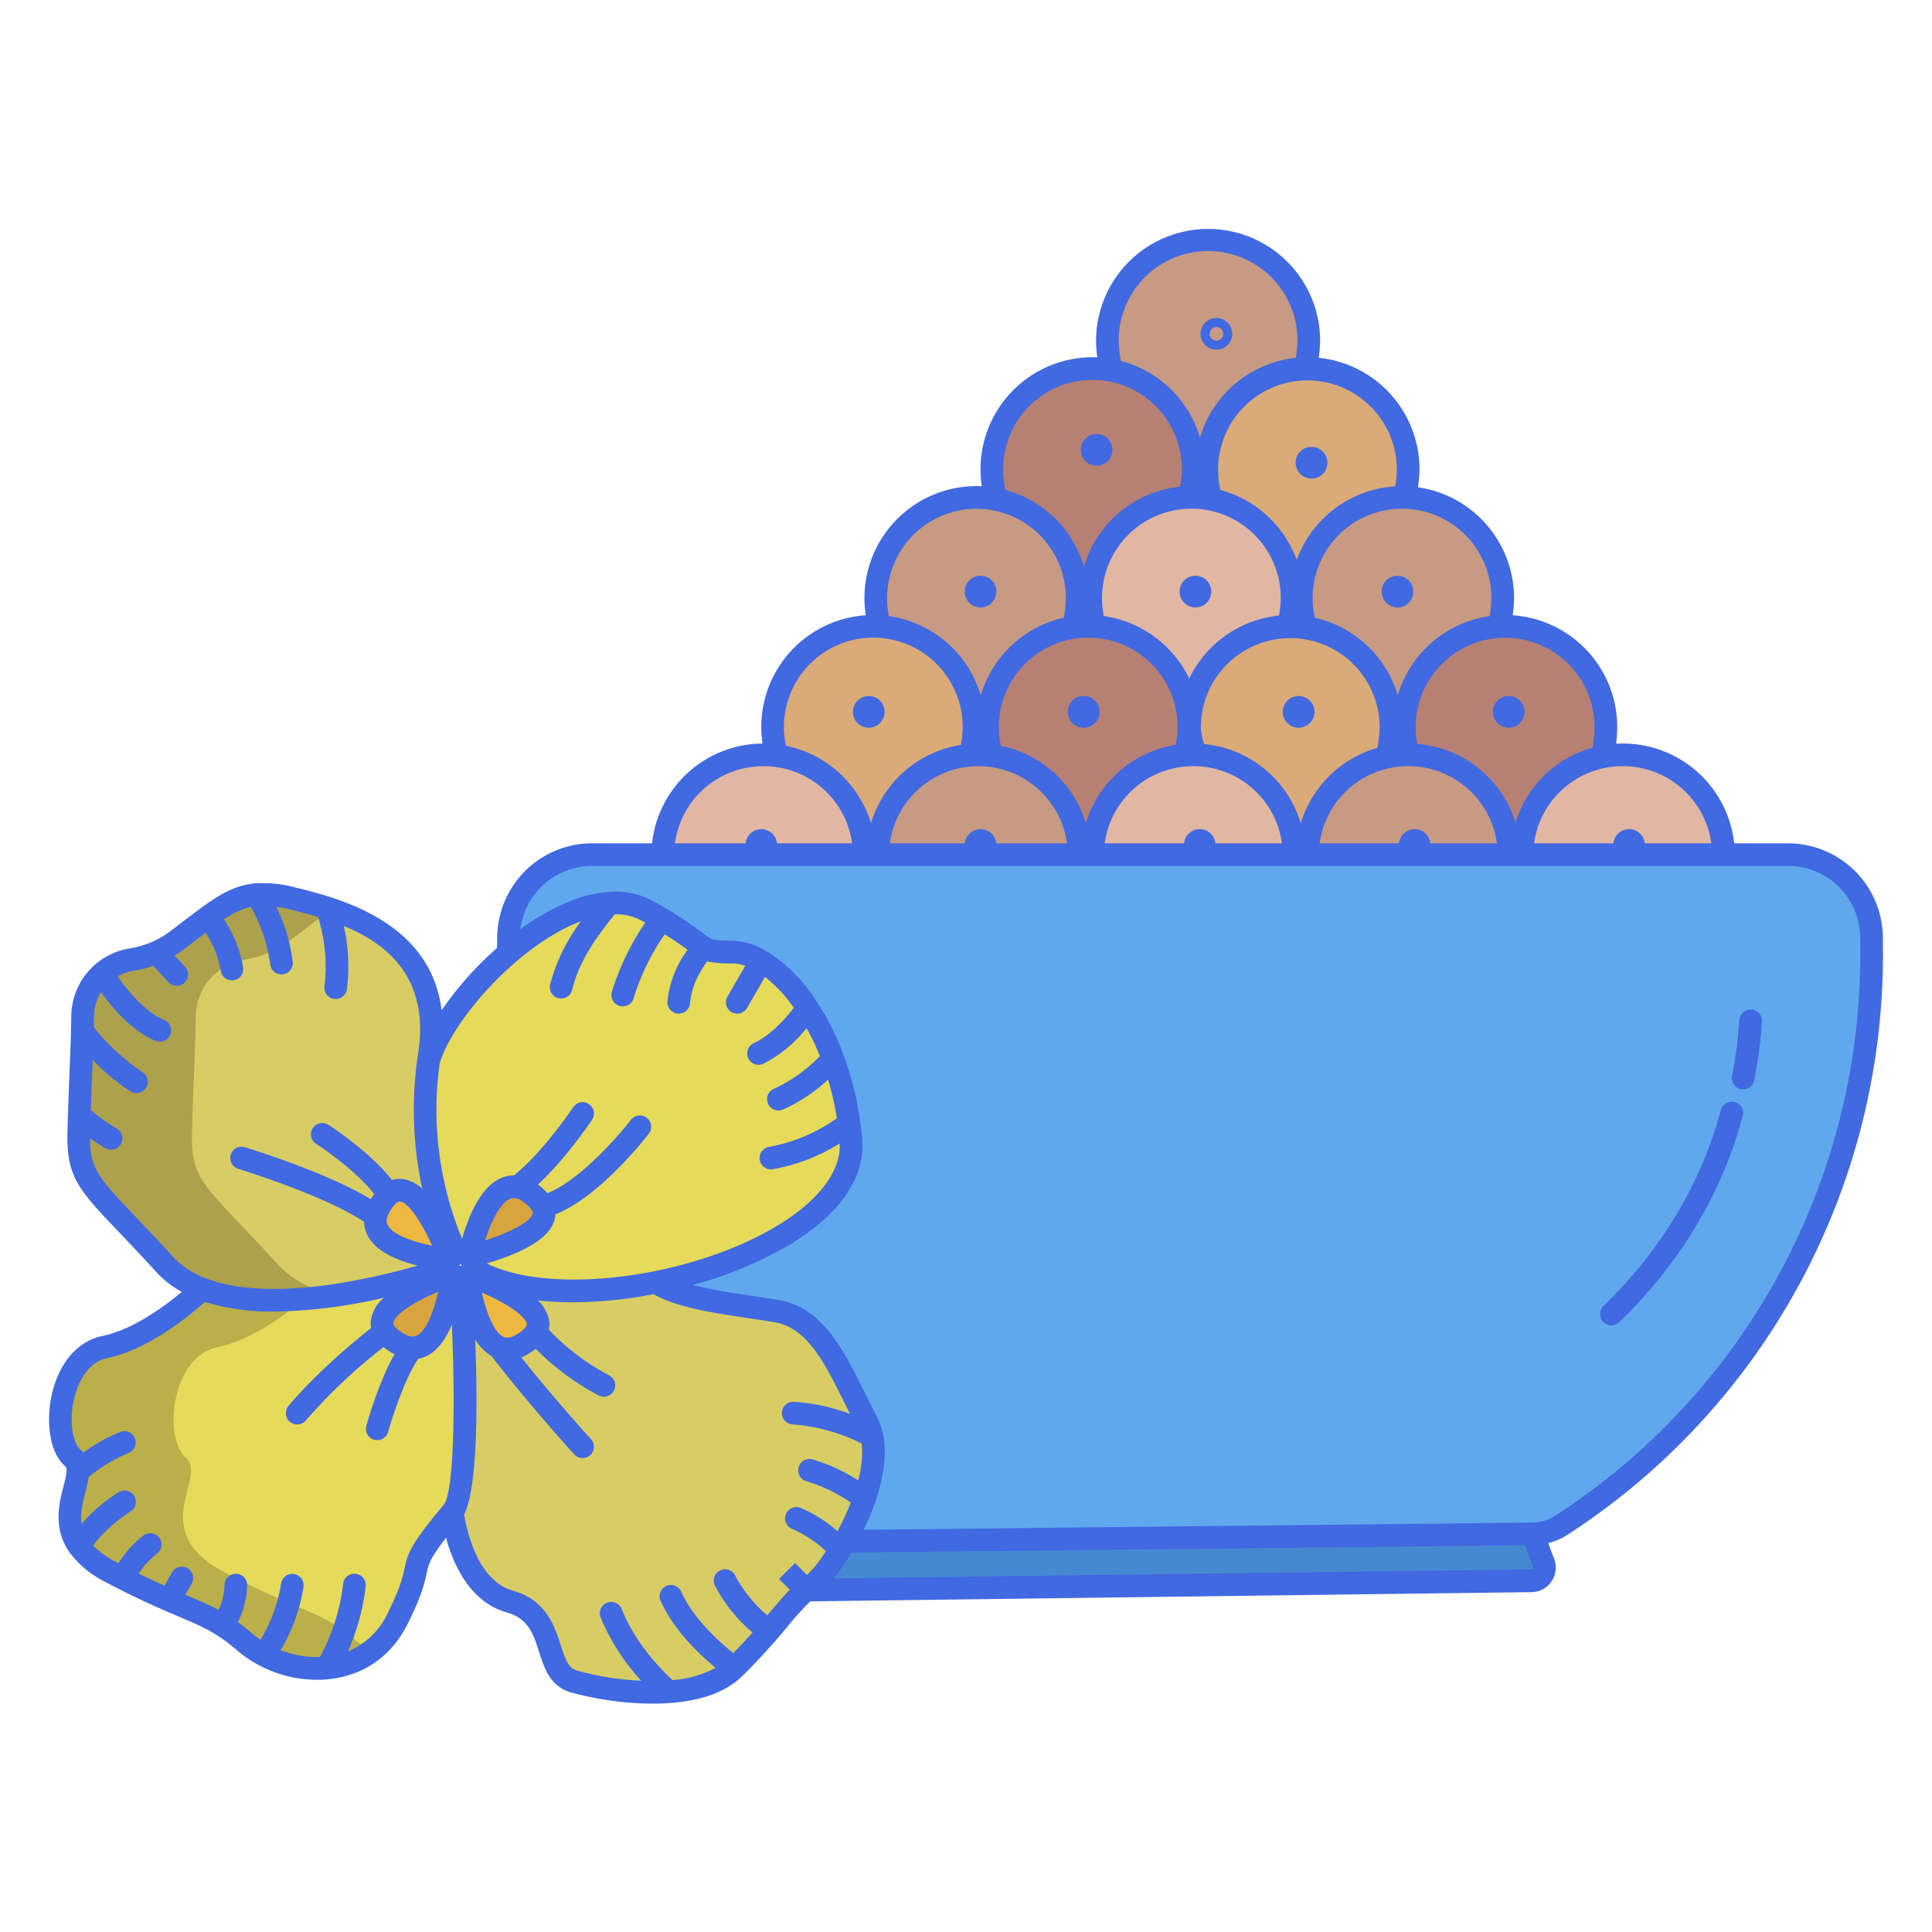 <svg xmlns="http://www.w3.org/2000/svg" version="1.1" xmlns:xlink="http://www.w3.org/1999/xlink" width="512" height="512" x="0" y="0" viewBox="0 0 512 512" style="enable-background:new 0 0 512 512" xml:space="preserve" class=""><g><path fill="#C79A83" d="M285.47 158.5a36.257 36.257 0 0 1-1.01 7.77 26.684 26.684 0 0 0-21.65 34.01 27.264 27.264 0 0 0-3.52-.23q-1.1 0-2.16.09v-.01a33.544 33.544 0 0 0 1-7.48 26.67 26.67 0 0 0-24.96-26.61v-.01a25.678 25.678 0 0 1-1.08-7.53 26.68 26.68 0 0 1 26.69-26.67 27.073 27.073 0 0 1 5.21.51 26.675 26.675 0 0 1 21.48 26.16z" opacity="1" data-original="#c79a83"></path><path fill="#E1B7A3" d="M229.02 226.49h-53.37a26.485 26.485 0 0 1 26.69-26.44 27.264 27.264 0 0 1 3.52.23v.01a26.4 26.4 0 0 1 23.16 26.2z" opacity="1" data-original="#e1b7a3"></path><path fill="#C79A83" d="M285.98 226.49H232.6a26.443 26.443 0 0 1 24.53-26.35q1.065-.09 2.16-.09a27.264 27.264 0 0 1 3.52.23v.01a26.406 26.406 0 0 1 23.17 26.2z" opacity="1" data-original="#c79a83"></path><path fill="#E1B7A3" d="M342.94 226.49h-53.38a26.443 26.443 0 0 1 24.53-26.35q1.065-.09 2.16-.09c.2 0 .39 0 .58.01a26.469 26.469 0 0 1 26.11 26.43z" opacity="1" data-original="#e1b7a3"></path><path fill="#DAAA79" d="M258.13 192.65a33.544 33.544 0 0 1-1 7.48v.01a26.443 26.443 0 0 0-24.53 26.35h-3.58a26.4 26.4 0 0 0-23.16-26.2v-.01a26.367 26.367 0 0 1-1.11-7.63 26.68 26.68 0 0 1 26.69-26.67c.58 0 1.16.02 1.73.06a26.67 26.67 0 0 1 24.96 26.61zM373.18 124.34a33.555 33.555 0 0 1-1 7.49v.01c-.21-.01-.42-.01-.63-.01a26.693 26.693 0 0 0-25.58 34.31l-.02.14a26.7 26.7 0 0 0-4.02-.3c-.17 0-.34 0-.5.01v-.01a34.132 34.132 0 0 0 .99-7.48 26.693 26.693 0 0 0-21.45-26.16 29.3 29.3 0 0 1-1.17-8 26.678 26.678 0 0 1 26.05-26.66c.21-.01.42-.01.64-.01a26.68 26.68 0 0 1 26.69 26.67z" opacity="1" data-original="#daaa79" class=""></path><path fill="#E1B7A3" d="M342.42 158.5a34.132 34.132 0 0 1-.99 7.48v.01a26.672 26.672 0 0 0-26.19 26.66h-.16a26.67 26.67 0 0 0-24.96-26.61v-.01a26.015 26.015 0 0 1-1.08-7.53 26.67 26.67 0 0 1 26.18-26.66c.17-.01.34-.01.51-.01a27.385 27.385 0 0 1 5.24.51 26.693 26.693 0 0 1 21.45 26.16zM456.72 226.49h-53.37a26.391 26.391 0 0 1 21.32-25.91 26.991 26.991 0 0 1 5.36-.53 26.478 26.478 0 0 1 26.69 26.44z" opacity="1" data-original="#e1b7a3"></path><path fill="#B78074" d="M316.22 124.34a33.555 33.555 0 0 1-1 7.49v.01a26.67 26.67 0 0 0-26.18 26.66 26.015 26.015 0 0 0 1.08 7.53v.01c-.57-.04-1.15-.06-1.73-.06a26.73 26.73 0 0 0-3.93.29 36.257 36.257 0 0 0 1.01-7.77 26.675 26.675 0 0 0-21.48-26.16v-.01a28.841 28.841 0 0 1-1.15-7.99 26.69 26.69 0 0 1 53.38 0z" opacity="1" data-original="#b78074"></path><path fill="#B78074" d="M315.08 192.65a34.132 34.132 0 0 1-.99 7.48v.01a26.443 26.443 0 0 0-24.53 26.35h-3.58a26.406 26.406 0 0 0-23.17-26.2v-.01a26.683 26.683 0 0 1 25.58-34.3c.58 0 1.16.02 1.73.06a26.67 26.67 0 0 1 24.96 26.61zM425.58 192.65a37.638 37.638 0 0 1-.91 7.93 26.391 26.391 0 0 0-21.32 25.91h-3.45a26.485 26.485 0 0 0-26.69-26.44 25.11 25.11 0 0 1-1.01-7.4 26.684 26.684 0 0 1 25.04-26.62c.54-.03 1.09-.05 1.65-.05a26.68 26.68 0 0 1 26.69 26.67z" opacity="1" data-original="#b78074"></path><path fill="#DAAA79" d="M368.62 192.65a38.156 38.156 0 0 1-1.05 7.98v.01a26.4 26.4 0 0 0-21.05 25.85h-3.58a26.469 26.469 0 0 0-26.11-26.43v-.01c-.72-2.42-1.59-4.75-1.59-7.4a26.672 26.672 0 0 1 26.19-26.66c.16-.01.33-.01.5-.01a26.658 26.658 0 0 1 26.69 26.67z" opacity="1" data-original="#daaa79" class=""></path><path fill="#C79A83" d="M346.85 90.19a33.633 33.633 0 0 1-1 7.49 26.678 26.678 0 0 0-26.05 26.66 29.3 29.3 0 0 0 1.17 8 27.385 27.385 0 0 0-5.24-.51c-.17 0-.34 0-.51.01v-.01a33.555 33.555 0 0 0 1-7.49 26.662 26.662 0 0 0-21.62-26.18v-.01a29 29 0 0 1-1.13-7.96 26.69 26.69 0 0 1 53.38 0zM398.24 158.5a33.544 33.544 0 0 1-1 7.48v.05a26.684 26.684 0 0 0-25.04 26.62 25.11 25.11 0 0 0 1.01 7.4 26.846 26.846 0 0 0-5.64.59v-.01a38.156 38.156 0 0 0 1.05-7.98 26.667 26.667 0 0 0-22.67-26.37l.02-.14a26.693 26.693 0 0 1 25.58-34.31c.21 0 .42 0 .63.01a26.673 26.673 0 0 1 26.06 26.66z" opacity="1" data-original="#c79a83"></path><path fill="#C79A83" d="M399.9 226.49h-53.38a26.4 26.4 0 0 1 21.05-25.85 26.846 26.846 0 0 1 5.64-.59 26.485 26.485 0 0 1 26.69 26.44z" opacity="1" data-original="#c79a83"></path><path fill="#4689D3" d="m409.07 414.22-2.89-7.72-182.24 1.97q-.6 1.05-1.2 2.04l-7.83 9.91a15.525 15.525 0 0 0-1.29.97l192.22-2.46a3.493 3.493 0 0 0 3.23-4.71z" opacity="1" data-original="#4689d3"></path><path fill="#5FA8ED" d="M495.98 248.4a22.076 22.076 0 0 0-22.08-21.91H156.85a22 22 0 0 0-22.07 21.25c-.03 1.28-.06 3.59-.06 4.89l39.09 87.24 50.13 68.6 182.24-1.97a14.387 14.387 0 0 0 7.68-2.35A180.356 180.356 0 0 0 496 252.8c0-.9-.01-2.46-.02-4.4z" opacity="1" data-original="#5fa8ed"></path><path fill="#E5DA5A" d="M225.49 302.07c-.13-1.49-.29-2.95-.49-4.38a79.934 79.934 0 0 0-4.25-17.08 65.317 65.317 0 0 0-6.57-13.4c-3.84-5.82-8.18-10.09-12.18-12.52v-.01c-3-1.48-5.31-2.29-7.54-2.35-5.34-.13-6.46-.14-8.46-1.26v-.01c-1-1.08-3.69-3.21-10.87-7.5-1.08-.65-2.185-1.34-3.5-2.09a17.178 17.178 0 0 0-10.1-2.11c-8.6.61-18.528 6.06-26.528 13.27v.01c-11 8.77-19 20.14-21 28.56v.01c-5 30.26 7.23 51.05 7.23 51.05a2.509 2.509 0 0 1 .95-.18 3.171 3.171 0 0 1 3.165 3.22 3.309 3.309 0 0 1-.138.84c10.85 6.88 29.957 7.48 48.617 3.73 27.088-5.44 53.194-20.03 51.664-37.8z" opacity="1" data-original="#e5da5a" class=""></path><path fill="#D8CD64" d="M229.16 397.08a70.932 70.932 0 0 1-5.22 11.39q-.6 1.05-1.2 2.04c-3.03 5-6.1 8.75-7.83 9.91a15.525 15.525 0 0 0-1.29.97h-.01c-2.89 2.38-5.9 6.24-9.91 10.91h-.01c-2.58 3.01-5.58 6.36-9.21 9.86-4.16 3.99-10.62 5.72-17.39 6.18a78.36 78.36 0 0 1-25.11-2.77c-8.58-2.57-3.72-17.43-16.88-21.15s-15.2-23.73-15.2-23.73c5.85-7 2.17-62.17 2.17-62.17a3.222 3.222 0 0 0 3.11-2.38c10.85 6.88 29.97 7.48 48.63 3.73 7.15 4.49 19.93 5.57 31.94 7.58s16.88 15.8 24.03 29.52a14.626 14.626 0 0 1 1.29 3.59c1.1 4.91.08 10.79-1.91 16.52z" opacity="1" data-original="#d8cd64" class=""></path><path fill="#E5DA5A" d="M122.07 338.52a3.226 3.226 0 0 1-2.17-.84 3.169 3.169 0 0 1-.98-1.73s-41.64 14.78-65.36 5.66c0 0-13.14 12.77-25.72 15.35s-14.59 24.14-8.59 29.36c4.78 4.16-4.91 13.86 1.56 23.27 1.66 2.42 4.4 4.83 8.74 7.11 1.02.54 2 1.05 2.95 1.53 5.08 2.59 9.07 4.41 12.4 5.85 6.19 2.7 10.07 4.1 14.27 6.78a50.787 50.787 0 0 1 5.85 4.42 27.709 27.709 0 0 0 5.17 3.36 30.581 30.581 0 0 0 16.81 3.4v-.01a22.823 22.823 0 0 0 18.53-13.04c8.87-17.72-.09-10.86 14.46-28.3 5.85-7 2.08-62.17 2.08-62.17z" opacity="1" data-original="#e5da5a" class=""></path><path fill="#D8CD64" d="M114 281.21v-.01a10.486 10.486 0 0 1 .02-1.68c3.86-25.31-13.41-34.54-27.25-38.93-3.21-1.02-6.3-1.78-8.855-2.42a29.921 29.921 0 0 0-9.818-1.12c-4.489.36-8.023 2.33-12.8 5.81-2.3 1.67-4.887 3.69-8.007 6.05a27.083 27.083 0 0 1-12.324 5.38 15.5 15.5 0 0 0-7.921 3.73 15.312 15.312 0 0 0-5.151 11.27c-.01 1.3-.041 2.64-.081 4.01-.17 6.67-.54 14.13-.8 22.22-.05 1.55-.09 3.13-.13 4.72-.32 13.18 3.81 14.05 22.79 34.87a25.45 25.45 0 0 0 9.89 6.5c23.72 9.12 65.36-5.66 65.36-5.66a2.991 2.991 0 0 1-.18-.65c0-.54.26-1.05.26-1.5v-.01c1-.71 1.35-1.26 2.12-1.53-.003 0-12.123-20.79-7.123-51.05z" opacity="1" data-original="#d8cd64" class=""></path><path fill="#EDB740" d="M123.93 337.97s22.49 7.37 18.09 15.04a9.672 9.672 0 0 1-3.78 3.35c-2.35 1.35-4.34 1.42-6.01.67v-.01c-6.66-2.99-8.3-19.05-8.3-19.05z" opacity="1" data-original="#edb740" class=""></path><path fill="#D8A43D" d="M143.81 319.74c3.59 8.04-19.46 13.22-19.46 13.22s3.95-19.82 12.71-18.39a7.793 7.793 0 0 1 3.29 1.45 9.621 9.621 0 0 1 3.46 3.72z" opacity="1" data-original="#d8a43d"></path><path fill="#EDB740" d="M119.22 333.79v.01c-.7-.06-25.08-2.23-18.67-13.93 8.31-15.19 18.43 13.21 18.67 13.92z" opacity="1" data-original="#edb740" class=""></path><path fill="#D8A43D" d="M119.9 337.68s-1.99 19.59-10.55 19.53a7.747 7.747 0 0 1-3.75-1.14c-15.23-8.71 14.3-18.39 14.3-18.39z" opacity="1" data-original="#d8a43d"></path><path fill="#BAAF49" d="M95.02 435.28a50.787 50.787 0 0 0-5.85-4.42c-4.2-2.68-8.08-4.08-14.27-6.78-3.33-1.44-7.32-3.26-12.4-5.85-.95-.48-1.93-.99-2.95-1.53-4.34-2.28-7.08-4.69-8.74-7.11-6.47-9.41 3.22-19.11-1.56-23.27-6-5.22-4-26.79 8.59-29.36 8.965-1.839 18.21-8.85 22.786-12.729-9.548.791-19.274.375-27.066-2.621 0 0-13.14 12.77-25.72 15.35s-14.59 24.14-8.59 29.36c4.78 4.16-4.91 13.86 1.56 23.27 1.66 2.42 4.4 4.83 8.74 7.11 1.02.54 2 1.05 2.95 1.53 5.08 2.59 9.07 4.41 12.4 5.85 6.19 2.7 10.07 4.1 14.27 6.78a50.787 50.787 0 0 1 5.85 4.42 27.709 27.709 0 0 0 5.17 3.36 30.581 30.581 0 0 0 16.81 3.4v-.01a22.77 22.77 0 0 0 11.425-4.376 23.717 23.717 0 0 1-3.405-2.374z" opacity="1" data-original="#baaf49"></path><path fill="#ADA14E" d="M83.56 341.61a25.45 25.45 0 0 1-9.89-6.5c-18.98-20.82-23.11-21.69-22.79-34.87.04-1.59.08-3.17.13-4.72.26-8.09.63-15.55.8-22.22.04-1.37.071-2.71.081-4.01a15.312 15.312 0 0 1 5.151-11.27 15.5 15.5 0 0 1 7.921-3.73 27.083 27.083 0 0 0 12.324-5.38c3.12-2.36 5.707-4.38 8.007-6.05.946-.689 1.834-1.3 2.7-1.871a96.285 96.285 0 0 0-1.224-.4c-3.21-1.02-6.3-1.78-8.855-2.42a29.921 29.921 0 0 0-9.818-1.12c-4.489.36-8.023 2.33-12.8 5.81-2.3 1.67-4.887 3.69-8.007 6.05a27.083 27.083 0 0 1-12.324 5.38 15.5 15.5 0 0 0-7.921 3.73 15.312 15.312 0 0 0-5.151 11.27c-.01 1.3-.041 2.64-.081 4.01-.17 6.67-.54 14.13-.8 22.22-.05 1.55-.09 3.13-.13 4.72-.32 13.18 3.81 14.05 22.79 34.87a25.45 25.45 0 0 0 9.89 6.5c10.108 3.887 23.47 3.432 35.478 1.631a39.049 39.049 0 0 1-5.481-1.63z" opacity="1" data-original="#ada14e"></path><g fill="#284268"><path d="M399.833 192.856a4.2 4.2 0 1 0-4.205-4.2 4.21 4.21 0 0 0 4.205 4.2zM322.371 92.675a4.2 4.2 0 1 0-4.206-4.2 4.21 4.21 0 0 0 4.206 4.2zm0-6a1.8 1.8 0 1 1-1.795 1.8 1.8 1.8 0 0 1 1.795-1.8z" fill="#4169e1" opacity="1" data-original="#284268" class=""></path><path d="M473.9 223.492h-14.328a29.642 29.642 0 0 0-29.537-26.445c-.583 0-1.162.022-1.737.055a41.735 41.735 0 0 0 .284-4.452 29.713 29.713 0 0 0-27.713-29.6 32.445 32.445 0 0 0 .373-4.553 29.719 29.719 0 0 0-25.47-29.368 32.89 32.89 0 0 0 .409-4.785 29.721 29.721 0 0 0-26.717-29.524 32.6 32.6 0 0 0 .384-4.629 29.69 29.69 0 0 0-59.379 0 32.058 32.058 0 0 0 .333 4.513 29.64 29.64 0 0 0-1.269-.033 29.715 29.715 0 0 0-29.689 29.673 32.132 32.132 0 0 0 .333 4.516 29.592 29.592 0 0 0-1.4-.036 29.688 29.688 0 0 0-29.34 34.227 29.662 29.662 0 0 0-27.36 34 29.634 29.634 0 0 0-29.277 26.441h-15.954a25.144 25.144 0 0 0-25.062 24.158c-.026.914-.045 2.34-.057 3.565a89.438 89.438 0 0 0-14.692 16.515c-2.278-18.188-17.227-25.965-29.108-29.854a2.962 2.962 0 0 0-.63-.207c-3.28-1.047-6.3-1.8-8.715-2.405a33.875 33.875 0 0 0-10.291-1.207 2.968 2.968 0 0 0-.869.065c-4.986.506-8.932 2.715-13.809 6.25-.019.013-.039.02-.058.033s-.046.043-.072.062c-1.512 1.1-3.1 2.311-4.861 3.653q-1.482 1.132-3.147 2.4a24.336 24.336 0 0 1-10.975 4.81 18.34 18.34 0 0 0-15.611 17.927c-.056 4.717-.266 9.969-.487 15.529-.2 4.91-.4 9.987-.528 15.384-.282 11.732 2.973 15.149 13.761 26.475 2.656 2.787 5.961 6.256 9.815 10.483a26.4 26.4 0 0 0 6.72 5.245c-4.505 3.76-12.942 10.01-20.939 11.645-6.335 1.294-11.163 6.586-13.247 14.516-1.827 6.952-1.281 16.073 3.3 20.053.689.6.26 2.521-.475 5.386-1.122 4.377-2.759 10.773 1.361 17.03a2.975 2.975 0 0 0 .426.61 26.788 26.788 0 0 0 9.556 7.742c8.794 4.632 14.58 7.085 19.23 9.057 6.423 2.723 9.961 4.223 15.68 9.145a32.81 32.81 0 0 0 20.984 7.6 29.275 29.275 0 0 0 5.761-.559c5.625-1.13 13.353-4.521 18.227-14.262 3.773-7.541 4.5-10.939 5.036-13.419.517-2.409.839-3.868 5.138-9.378 1.864 6.856 6.234 16.988 16.076 19.768 5.74 1.621 7.058 5.728 8.585 10.485 1.362 4.243 2.905 9.054 8.246 10.655a83.061 83.061 0 0 0 21.516 3.032h.353c10.7 0 18.625-2.408 23.571-7.16a161.613 161.613 0 0 0 11.913-13 78.753 78.753 0 0 1 6.277-6.943l191.134-2.444a6.488 6.488 0 0 0 6-8.76l-1.579-4.222a17.578 17.578 0 0 0 5.2-2.287A183.056 183.056 0 0 0 499 252.8c0-.9-.007-2.473-.021-4.418a25.14 25.14 0 0 0-25.079-24.89zm-43.868-20.445a23.637 23.637 0 0 1 23.489 20.445H435.89a4.182 4.182 0 0 0-8.321 0h-21.022a23.635 23.635 0 0 1 23.488-20.445zm-7.453-10.4a37.392 37.392 0 0 1-.478 5.473 29.688 29.688 0 0 0-20.482 19.834 29.7 29.7 0 0 0-26.019-20.803 23.7 23.7 0 1 1 46.981-4.5zm-157.346 4.991a23.688 23.688 0 1 1 46.848-4.991 29.114 29.114 0 0 1-.482 4.761 29.691 29.691 0 0 0-23.829 20.778 29.7 29.7 0 0 0-22.534-20.545zm17.546 25.851h-18.77a4.182 4.182 0 0 0-8.32 0H235.8a23.716 23.716 0 0 1 46.978 0zm9.262-64.994a23.69 23.69 0 0 1 47.38 0 28.946 28.946 0 0 1-.459 4.629 29.753 29.753 0 0 0-23.8 16.7 29.769 29.769 0 0 0-22.637-16.554 23.393 23.393 0 0 1-.481-4.77zm24.207 44.549a23.635 23.635 0 0 1 23.488 20.445h-17.63a4.182 4.182 0 0 0-8.32 0h-21.023a23.637 23.637 0 0 1 23.488-20.442zm2.846-5.862a15.571 15.571 0 0 1-.852-4.535 23.69 23.69 0 0 1 47.379 0 34.4 34.4 0 0 1-.6 5.544 29.682 29.682 0 0 0-20.295 20 29.7 29.7 0 0 0-25.626-21.006zm54.112 5.862a23.637 23.637 0 0 1 23.494 20.448h-17.636a4.182 4.182 0 0 0-8.32 0h-21.023a23.635 23.635 0 0 1 23.488-20.445zm22.036-44.544a29.18 29.18 0 0 1-.484 4.774 29.758 29.758 0 0 0-24.344 21.007A29.78 29.78 0 0 0 348.44 163.7a23.689 23.689 0 1 1 46.8-5.206zm-25.061-34.153a28.677 28.677 0 0 1-.444 4.541 29.748 29.748 0 0 0-26.094 19.491 29.806 29.806 0 0 0-20.221-18.537 26.08 26.08 0 0 1-.62-5.5 23.69 23.69 0 0 1 47.379 0zM320.159 66.52a23.707 23.707 0 0 1 23.689 23.672 28.875 28.875 0 0 1-.461 4.643 29.758 29.758 0 0 0-25.375 21.139 29.793 29.793 0 0 0-20.954-20.334 26.486 26.486 0 0 1-.589-5.448 23.708 23.708 0 0 1 23.69-23.672zm-30.626 34.152a23.708 23.708 0 0 1 23.69 23.673 28.831 28.831 0 0 1-.459 4.629 29.754 29.754 0 0 0-25.509 21.153 29.794 29.794 0 0 0-20.812-20.294 26.436 26.436 0 0 1-.6-5.488 23.708 23.708 0 0 1 23.69-23.673zm-30.757 34.153a23.708 23.708 0 0 1 23.69 23.673 32.771 32.771 0 0 1-.527 5.194 29.779 29.779 0 0 0-22.023 20.587 29.764 29.764 0 0 0-24.346-21.008 23.386 23.386 0 0 1-.483-4.773 23.707 23.707 0 0 1 23.689-23.673zm-27.34 34.152a23.708 23.708 0 0 1 23.69 23.673 29.114 29.114 0 0 1-.482 4.761 29.694 29.694 0 0 0-23.83 20.776 29.692 29.692 0 0 0-22.536-20.546 23.678 23.678 0 0 1 23.158-28.664zm-29.1 34.07a23.637 23.637 0 0 1 23.488 20.445h-19.912a4.182 4.182 0 0 0-8.32 0h-18.745a23.637 23.637 0 0 1 23.489-20.445zM45.888 333.085c-3.9-4.275-7.229-7.77-9.9-10.579-9.93-10.423-12.118-12.738-12.12-20.88a54.192 54.192 0 0 0 3.987 2.612 3 3 0 1 0 3.045-5.168 49.893 49.893 0 0 1-6.841-4.9q.159-4.69.343-9.149.084-2.1.163-4.13a57.186 57.186 0 0 0 9.973 8.3 3 3 0 1 0 3.245-5.047 58.189 58.189 0 0 1-12.945-11.918c.023-.981.044-1.96.055-2.905a12.272 12.272 0 0 1 1.877-6.387c3.683 5.083 8.694 10.542 14.421 12.89a3 3 0 1 0 2.276-5.551c-4.859-1.992-9.384-7.382-12.316-11.533a12.553 12.553 0 0 1 4.274-1.487 28.38 28.38 0 0 0 5.175-1.313l4.055 4.347a3 3 0 0 0 4.388-4.093l-2.778-2.977a33.8 33.8 0 0 0 2.828-1.915c1.123-.849 2.176-1.654 3.172-2.415.792-.6 1.531-1.169 2.244-1.709a27.387 27.387 0 0 1 3.991 10.061 3 3 0 0 0 2.966 2.569 2.933 2.933 0 0 0 .435-.032 3 3 0 0 0 2.537-3.4 33.719 33.719 0 0 0-5.062-12.73 20.64 20.64 0 0 1 7.1-3.334 42.235 42.235 0 0 1 5.137 15.257 3 3 0 0 0 5.965-.646 46.146 46.146 0 0 0-4.378-14.655c1.2.188 2.492.458 3.93.817 2.14.534 4.578 1.145 7.141 1.909a43.6 43.6 0 0 1 1.717 18.377 3 3 0 0 0 2.6 3.349 3.188 3.188 0 0 0 .376.023 3 3 0 0 0 2.973-2.628 48.954 48.954 0 0 0-.82-16.726c11.552 4.755 22.746 13.76 19.713 33.676a98.43 98.43 0 0 0 1.087 36.011 9.271 9.271 0 0 0-5.433-2.647 6.8 6.8 0 0 0-2.587.293c-6.232-7.818-16.423-14.343-16.892-14.641a3 3 0 0 0-3.217 5.065c.106.066 9.8 6.271 15.392 13.28q-.461.632-.912 1.392c-11.516-7.078-32.368-13.491-33.33-13.784a3 3 0 1 0-1.752 5.738c.238.073 23.042 7.084 33.295 14.022a8.406 8.406 0 0 0 1.019 3.786c1.836 3.406 6.119 5.994 12.726 7.691.154.039.306.075.459.113a175.921 175.921 0 0 1-22.7 4.982c-14.285 2.079-33.178 2.5-42.097-7.281zm68.632-2.98c-5.048-.99-10.388-2.855-11.744-5.375-.2-.37-.728-1.352.4-3.42 1.011-1.849 2.1-2.971 2.818-2.9 2.245.182 5.82 5.655 8.526 11.695zm1.595 12.2c-1.09 5.021-3.061 10.316-5.607 11.624-.375.192-1.37.7-3.421-.47-1.829-1.046-2.919-2.145-2.846-2.869.227-2.232 5.776-5.696 11.874-8.28zm1.484 56.461c-8.743 10.48-9.505 12.75-10.393 16.886-.492 2.287-1.1 5.133-4.536 11.993a20.047 20.047 0 0 1-10.473 10 58.132 58.132 0 0 0 4.7-17.263 3 3 0 1 0-5.965-.647 53.438 53.438 0 0 1-6.146 19.395 27.487 27.487 0 0 1-10.411-1.8 47.223 47.223 0 0 0 6.059-16.83 3 3 0 0 0-5.935-.879 41.207 41.207 0 0 1-5.464 14.949 22.6 22.6 0 0 1-2.057-1.563 61.44 61.44 0 0 0-3.935-3.124 23.194 23.194 0 0 0 2.464-9.823 3 3 0 0 0-6 0 16.637 16.637 0 0 1-1.581 6.6c-2.544-1.373-5.126-2.472-8.2-3.775l-.584-.248 1.642-2.955a3 3 0 1 0-5.244-2.914l-1.927 3.467a204.237 204.237 0 0 1-6.844-3.221 22 22 0 0 1 4.831-5.284 3 3 0 1 0-3.6-4.8 28.6 28.6 0 0 0-6.61 7.348l-.442-.231a24.683 24.683 0 0 1-6.31-4.473 40.431 40.431 0 0 1 9.887-8.989 3 3 0 1 0-3.122-5.123 43.573 43.573 0 0 0-9.782 8.4c-.445-2.75.267-5.539 1-8.4a35.973 35.973 0 0 0 .867-4.029 42.015 42.015 0 0 1 10.6-6.385 3 3 0 1 0-2.249-5.563 46.458 46.458 0 0 0-9.761 5.469 7.173 7.173 0 0 0-.858-.895c-2.009-1.748-3.063-7.789-1.431-14 .7-2.667 2.947-9 8.645-10.163 11.019-2.251 22.076-11.474 25.86-14.878a59.836 59.836 0 0 0 18.412 2.556 134.985 134.985 0 0 0 29.02-3.664 9.865 9.865 0 0 0-3.456 6.077 6.775 6.775 0 0 0 .085 1.954c-14.026 11.031-21.593 20.265-21.92 20.668a3 3 0 0 0 4.659 3.782 145.138 145.138 0 0 1 20.548-19.4 17.353 17.353 0 0 0 2.464 1.685c.146.083.289.155.433.231-4 6.925-7.059 17.531-7.455 18.94a3 3 0 1 0 5.776 1.625c1.119-3.98 4.613-14.7 8.048-19.413a8.616 8.616 0 0 0 2.344-.787c2.623-1.35 4.8-4.13 6.493-8.281.965 22.451.502 44.609-2.145 47.78zm4.252-63.469a.221.221 0 0 1 .441 0c0 .247-.441.247-.441.003zm-5.341-53.483c3.513-11.645 20.45-30.77 36.483-37.3.32-.131.635-.249.95-.368a48.936 48.936 0 0 0-8.144 16.731 3 3 0 1 0 5.832 1.408c2.018-8.352 7.365-15.08 11.3-20a14.438 14.438 0 0 1 7.309 1.794l.756.432a67.637 67.637 0 0 0-8.847 18.373 3 3 0 1 0 5.773 1.635 61.946 61.946 0 0 1 8.232-16.928c2.907 1.824 4.746 3.156 6.052 4.137a27.535 27.535 0 0 0-5.321 13.6 3 3 0 0 0 2.692 3.279q.15.015.3.015a3 3 0 0 0 2.982-2.706c.467-4.741 2.283-7.889 4.529-11.128a32.809 32.809 0 0 0 6.73.533l.292.008a10.207 10.207 0 0 1 3.1.614l-4.732 8.176a3 3 0 1 0 5.194 3.006l4.763-8.231a38.582 38.582 0 0 1 7.652 8.184c-3.479 4.5-7.135 7.734-10.652 9.39a3 3 0 1 0 2.555 5.429 34.718 34.718 0 0 0 11.47-9.45 65.676 65.676 0 0 1 3.519 7.43 40.253 40.253 0 0 1-12.121 8.639 3 3 0 1 0 2.356 5.517 43.262 43.262 0 0 0 11.934-7.934 79.178 79.178 0 0 1 2.326 10.243 44.524 44.524 0 0 1-17.978 7.6 3 3 0 0 0 .508 5.957 2.918 2.918 0 0 0 .516-.045 49.892 49.892 0 0 0 17.728-6.833c.358 9.989-10.032 17.851-16.362 21.695-23.047 13.993-60.04 18.616-77.19 10.107a72.638 72.638 0 0 0 5.842-1.979c7.456-2.914 11.456-6.21 12.228-10.08a6.8 6.8 0 0 0 .121-.954c11.754-4.6 24.194-20.634 24.757-21.366a3 3 0 0 0-4.756-3.659c-3.5 4.54-13.785 16.168-22.13 19.425a15.489 15.489 0 0 0-2.5-2.294c7.364-6.772 14.013-16.676 14.338-17.162a3 3 0 0 0-4.991-3.331c-.084.126-8.163 12.157-15.74 18.068a8.469 8.469 0 0 0-3.128.605c-3.6 1.432-6.659 5.386-9.105 11.75a56.69 56.69 0 0 0-1.485 4.433 89.486 89.486 0 0 1-5.937-46.46zm23.083 69.064c.074.723-1.017 1.823-2.845 2.869-2.05 1.174-3.046.663-3.421.47-2.55-1.309-4.523-6.619-5.612-11.648 6.975 2.931 11.685 6.447 11.878 8.314zm-11.031-22.174c1.564-4.894 4.032-9.978 6.691-11.036a2.251 2.251 0 0 1 .888-.182 4.364 4.364 0 0 1 2.473.976c1.72 1.215 2.7 2.413 2.558 3.127-.439 2.211-6.293 5.13-12.61 7.12zm85.317 88.7-3.189-3.189-4.242 4.242 2.849 2.849c-1.688 1.724-3.433 3.783-5.414 6.132l-.534.632a35.167 35.167 0 0 1-8.466-10.438 3 3 0 1 0-5.4 2.611 40.561 40.561 0 0 0 9.951 12.378 129.022 129.022 0 0 1-5.111 5.471c-5.014-4.059-10.85-9.792-13.791-16.289a3 3 0 1 0-5.466 2.475c3.229 7.131 9.244 13.284 14.589 17.738a28.74 28.74 0 0 1-11.469 3.213c-6.3-5.974-10.717-12.135-13.429-18.8a3 3 0 1 0-5.558 2.259 56.47 56.47 0 0 0 10.739 16.717 75.972 75.972 0 0 1-17.1-2.71c-2.208-.661-3.017-2.879-4.256-6.741-1.616-5.034-3.829-11.929-12.667-14.425-9.567-2.7-12.328-16.509-12.9-20.223 3.613-7.186 3.559-29.477 2.919-46.355a12.507 12.507 0 0 0 4.317 4.415c2.036 2.643 10.274 13.184 21.918 26.046a3 3 0 0 0 4.448-4.027 469.22 469.22 0 0 1-18.456-21.664 13.114 13.114 0 0 0 1.566-.764 17.615 17.615 0 0 0 2.251-1.519 67.67 67.67 0 0 0 16.727 12.393 3 3 0 0 0 2.808-5.3 61.21 61.21 0 0 1-16.068-12.161 6.779 6.779 0 0 0 .117-2.1 9.7 9.7 0 0 0-3.039-5.658 82 82 0 0 0 9.28.508 115.125 115.125 0 0 0 21.384-2.15c6.275 3.522 15.405 4.895 25.05 6.34 2.339.35 4.7.7 7.024 1.09 8.675 1.446 13.321 10.822 18.7 21.679.431.87.872 1.757 1.317 2.646a50.143 50.143 0 0 0-14.929-3.228 3 3 0 0 0-.283 5.994 48.552 48.552 0 0 1 18.292 5.067 26.5 26.5 0 0 1-.941 9.758 46.439 46.439 0 0 0-12.083-5.563 3 3 0 0 0-1.6 5.783 42.163 42.163 0 0 1 11.743 5.66 72.464 72.464 0 0 1-3.532 7.6 36.018 36.018 0 0 0-9.809-6.21A3 3 0 0 0 210 405.2a32.317 32.317 0 0 1 8.866 5.856 33.91 33.91 0 0 1-4.987 6.356zm192.325-1.7a.467.467 0 0 1-.4.212l-184.773 2.363a65.817 65.817 0 0 0 4.123-6.023 2.951 2.951 0 0 0 .252-.41l.239-.4 178.461-1.93 2.151 5.745a.466.466 0 0 1-.057.455zm6.019-14.08a11.367 11.367 0 0 1-6.076 1.867l-177.258 1.929a69.332 69.332 0 0 0 2.893-6.911 2.961 2.961 0 0 0 .327-.951c1.991-5.929 2.988-12.032 1.943-17.3a3 3 0 0 0-.174-.73 17.089 17.089 0 0 0-1.436-3.946 333.002 333.002 0 0 1-3.105-6.16c-5.856-11.819-11.387-22.984-23.09-24.933a430.34 430.34 0 0 0-7.121-1.106 156.762 156.762 0 0 1-15.549-2.84 104.337 104.337 0 0 0 25.713-10.693c13.428-8.154 20.064-17.847 19.19-28.035a89.063 89.063 0 0 0-.483-4.288c0-.043-.013-.085-.016-.128a84.052 84.052 0 0 0-4.405-17.769 2.536 2.536 0 0 0-.095-.265 69.084 69.084 0 0 0-6.866-13.669c-.034-.058-.074-.111-.111-.166-.263-.4-.523-.8-.795-1.19a41.875 41.875 0 0 0-12.344-12.14c-.057-.038-.105-.084-.165-.119s-.107-.045-.159-.072a18.153 18.153 0 0 0-8.486-2.679l-.293-.007c-5.489-.139-5.489-.139-7.669-1.8a106.263 106.263 0 0 0-13.4-8.669 20.845 20.845 0 0 0-11.844-2.5 2.915 2.915 0 0 0-.406.035 34.674 34.674 0 0 0-10.214 2.564 62.111 62.111 0 0 0-12.825 7.3 19.133 19.133 0 0 1 18.941-16.772H473.9a19.123 19.123 0 0 1 19.076 18.931c.014 1.927.021 3.481.021 4.375a177.078 177.078 0 0 1-80.774 148.849z" fill="#4169e1" opacity="1" data-original="#284268" class=""></path><path d="M230.231 192.856a4.2 4.2 0 1 0-4.206-4.2 4.209 4.209 0 0 0 4.206 4.2zM291.394 188.651a4.206 4.206 0 1 0-4.2 4.2 4.209 4.209 0 0 0 4.2-4.2z" fill="#4169e1" opacity="1" data-original="#284268" class=""></path><circle cx="344.146" cy="188.651" r="4.205" fill="#4169e1" opacity="1" data-original="#284268" class=""></circle><path d="M259.849 160.98a4.2 4.2 0 1 0-4.2-4.2 4.21 4.21 0 0 0 4.2 4.2zM316.807 160.98a4.2 4.2 0 1 0-4.206-4.2 4.209 4.209 0 0 0 4.206 4.2zM370.347 160.98a4.2 4.2 0 1 0-4.2-4.2 4.21 4.21 0 0 0 4.2 4.2zM347.564 126.828a4.205 4.205 0 1 0-4.206-4.2 4.209 4.209 0 0 0 4.206 4.2zM290.606 123.413a4.2 4.2 0 1 0-4.2-4.2 4.211 4.211 0 0 0 4.2 4.2zM464.142 267.548a2.986 2.986 0 0 0-3.194 2.793 114.2 114.2 0 0 1-1.954 14.766 3 3 0 1 0 5.883 1.18 120.192 120.192 0 0 0 2.057-15.546 3 3 0 0 0-2.792-3.193zM459.717 292.061a3 3 0 0 0-3.672 2.127c-6.5 24.388-20.486 41.676-31.079 51.884a3 3 0 0 0 4.164 4.321c11.141-10.738 25.861-28.938 32.713-54.661a3 3 0 0 0-2.126-3.671z" fill="#4169e1" opacity="1" data-original="#284268" class=""></path></g></g></svg>